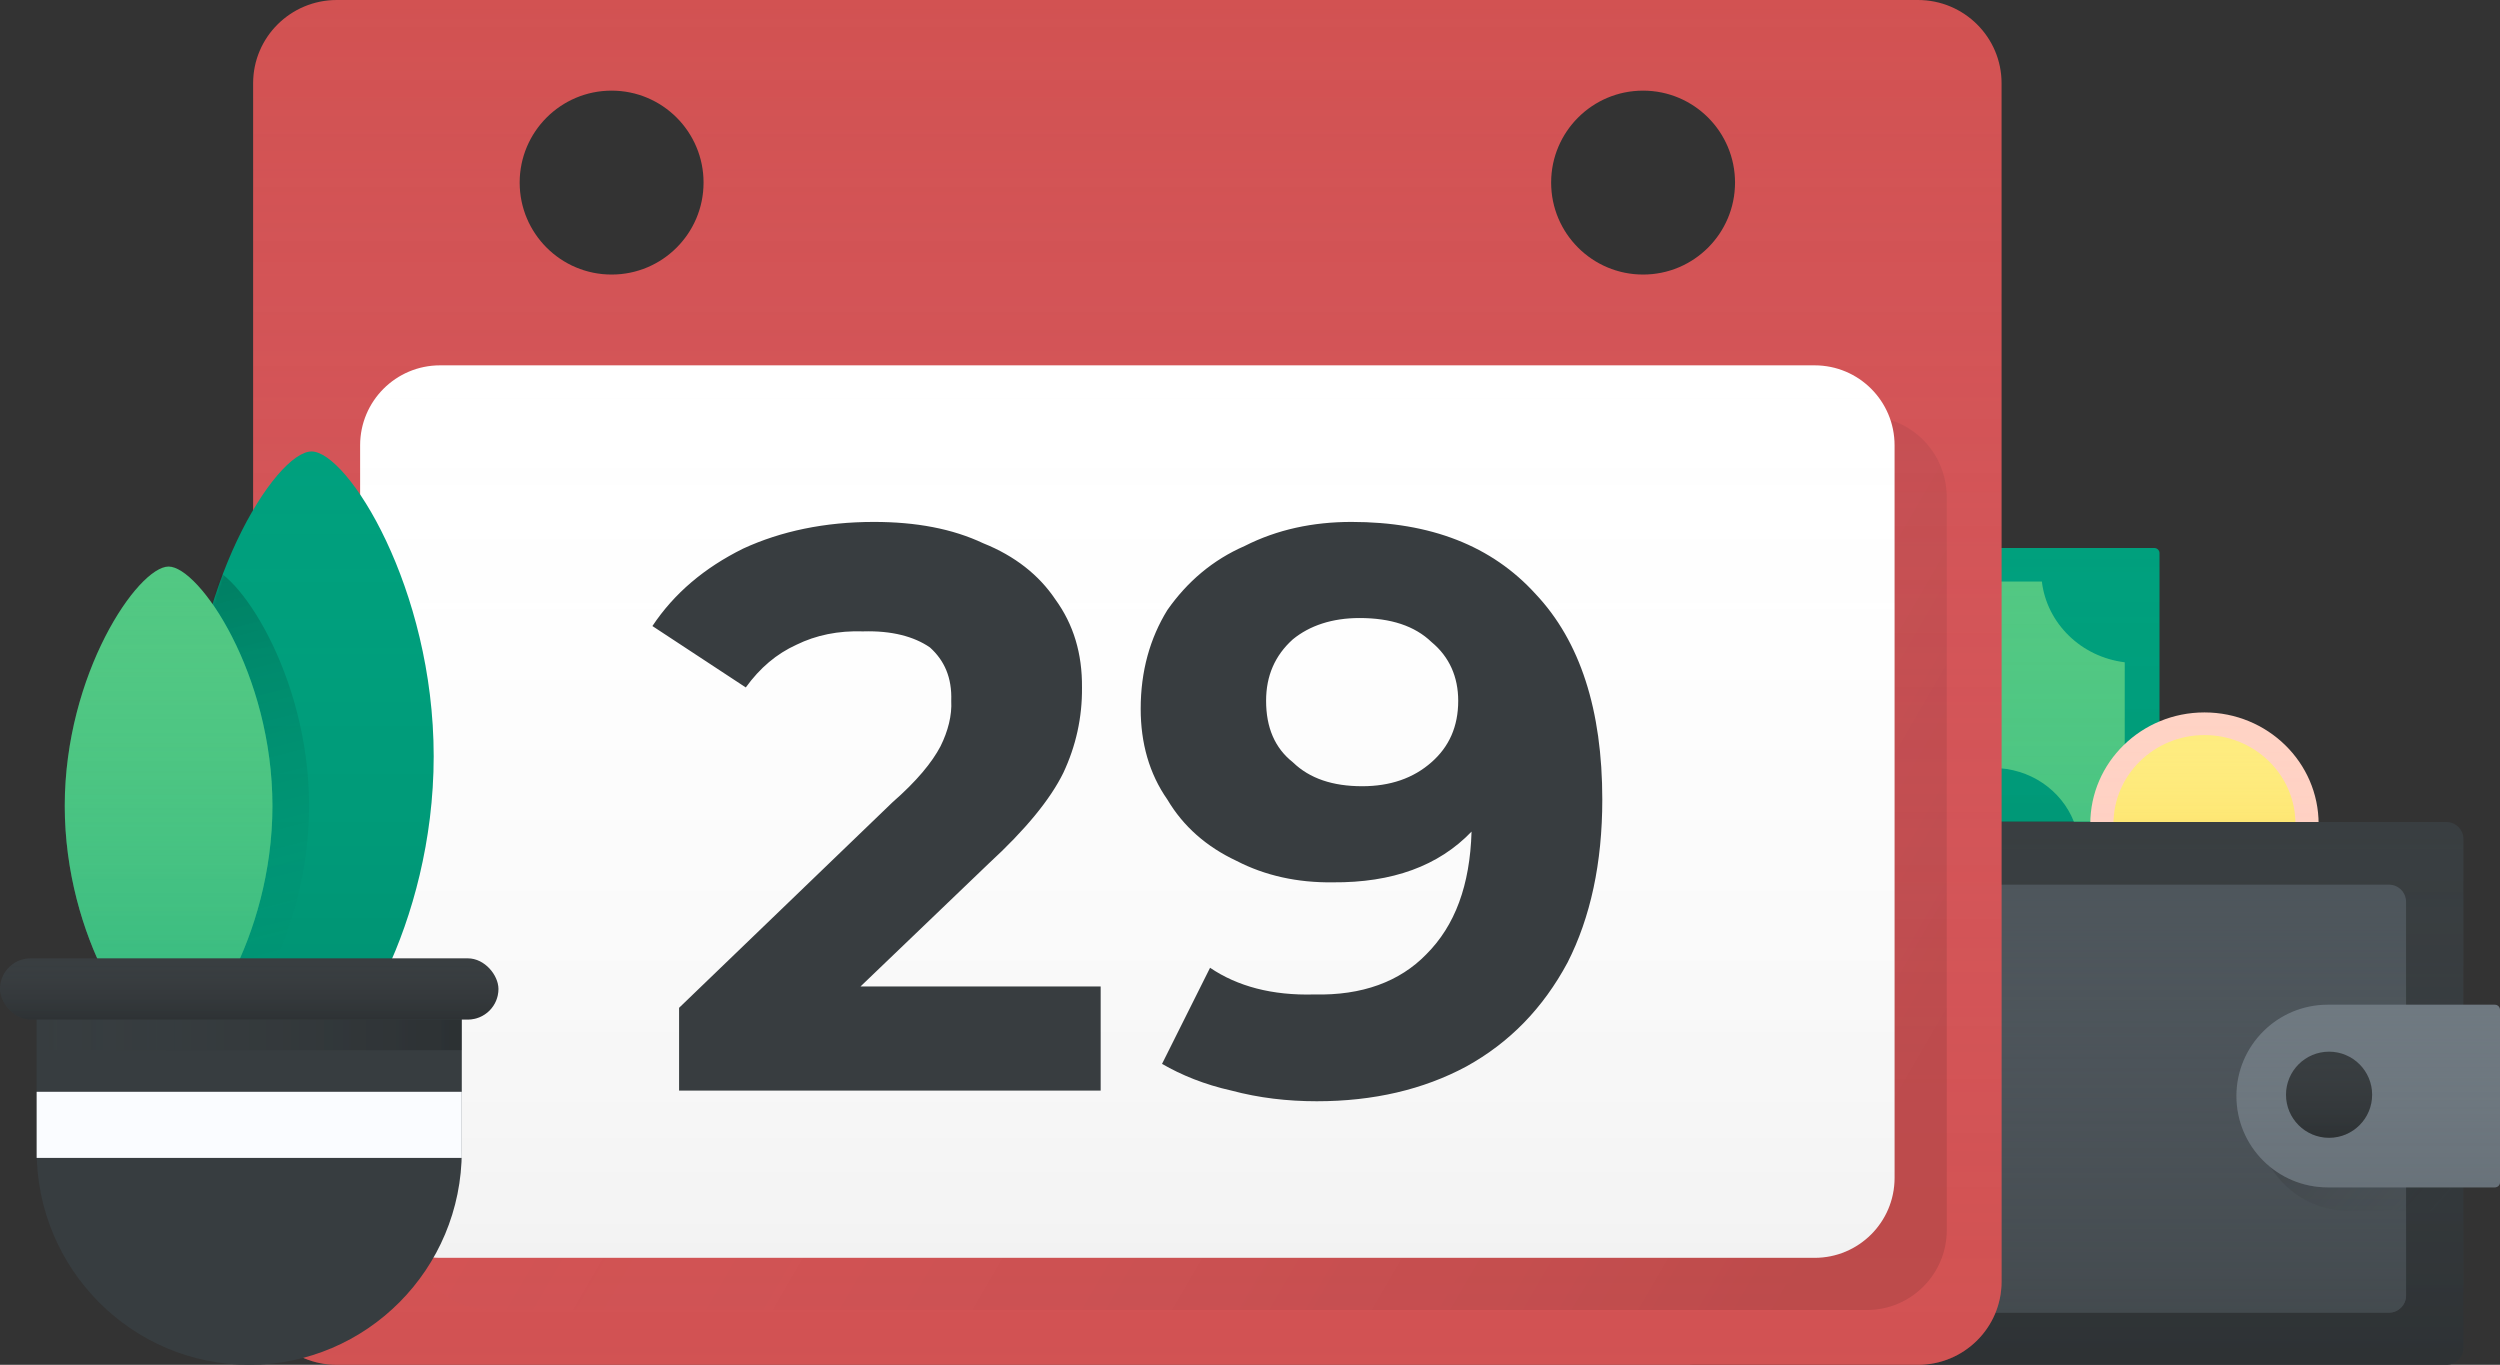 <?xml version="1.0" encoding="UTF-8"?>
<svg width="958px" height="523px" viewBox="0 0 958 523" version="1.1" xmlns="http://www.w3.org/2000/svg" xmlns:xlink="http://www.w3.org/1999/xlink">
    <rect x="0" y="0" width="958" height="523" fill="#333333" stroke="none"/>
    <title>calendar</title>
    <defs>
        <linearGradient x1="50%" y1="0%" x2="50%" y2="100%" id="linearGradient-1">
            <stop stop-color="#00A07D" stop-opacity="0" offset="0%"></stop>
            <stop stop-color="#000000" stop-opacity="0.05" offset="100%"></stop>
        </linearGradient>
        <path d="M1.968,0 L125.554,0 C126.641,7.08000154e-15 127.522,0.881 127.522,1.968 L127.522,104.83 L127.522,104.83 L0,104.83 L0,1.968 C-1.05994719e-15,0.881 0.881,2.86421843e-15 1.968,0 Z" id="path-2"></path>
        <linearGradient x1="50%" y1="0%" x2="50%" y2="100%" id="linearGradient-3">
            <stop stop-color="#52C883" stop-opacity="0" offset="0%"></stop>
            <stop stop-color="#00A07D" stop-opacity="0.1" offset="100%"></stop>
        </linearGradient>
        <path d="M94.708,104.83 C89.961,92.823 77.896,84.292 63.761,84.292 C49.626,84.292 37.561,92.823 32.814,104.83 L13.33,104.83 L13.33,43.84 C30.202,41.977 43.591,29.084 45.525,12.836 L82.441,12.836 C84.358,28.941 97.53,41.75 114.192,43.788 L114.192,104.83 L94.708,104.83 L94.708,104.83 Z" id="path-4"></path>
        <linearGradient x1="50%" y1="0%" x2="50%" y2="100%" id="linearGradient-5">
            <stop stop-color="#FFD3C5" stop-opacity="0" offset="0%"></stop>
            <stop stop-color="#FF6663" stop-opacity="0.1" offset="100%"></stop>
        </linearGradient>
        <ellipse id="path-6" cx="43.745" cy="42.751" rx="43.745" ry="42.751"></ellipse>
        <linearGradient x1="50%" y1="0%" x2="50%" y2="100%" id="linearGradient-7">
            <stop stop-color="#FEEC80" stop-opacity="0" offset="0%"></stop>
            <stop stop-color="#FFC62B" stop-opacity="0.6" offset="100%"></stop>
        </linearGradient>
        <ellipse id="path-8" cx="43.745" cy="42.751" rx="34.863" ry="34.071"></ellipse>
        <linearGradient x1="50%" y1="0%" x2="50%" y2="100%" id="linearGradient-9">
            <stop stop-color="#393E41" stop-opacity="0" offset="0%"></stop>
            <stop stop-color="#000000" stop-opacity="0.2" offset="100%"></stop>
        </linearGradient>
        <path d="M6.561,105 L294.439,105 C298.063,105 301,107.937 301,111.561 L301,306.439 C301,310.063 298.063,313 294.439,313 L6.561,313 C2.937,313 2.09758281e-14,310.063 0,306.439 L0,111.561 C-4.43740375e-16,107.937 2.937,105 6.561,105 Z" id="path-10"></path>
        <linearGradient x1="50%" y1="0%" x2="50%" y2="100%" id="linearGradient-11">
            <stop stop-color="#4E565C" stop-opacity="0" offset="0%"></stop>
            <stop stop-color="#393E41" stop-opacity="0.5" offset="100%"></stop>
        </linearGradient>
        <path d="M30.561,129 L272.439,129 C276.063,129 279,131.937 279,135.561 L279,286.439 C279,290.063 276.063,293 272.439,293 L30.561,293 C26.937,293 24,290.063 24,286.439 L24,135.561 C24,131.937 26.937,129 30.561,129 Z" id="path-12"></path>
        <linearGradient x1="0%" y1="10.743%" x2="100%" y2="89.257%" id="linearGradient-13">
            <stop stop-color="#000000" stop-opacity="0.2" offset="0%"></stop>
            <stop stop-color="#393E41" stop-opacity="0" offset="100%"></stop>
        </linearGradient>
        <linearGradient x1="50%" y1="0%" x2="50%" y2="100%" id="linearGradient-14">
            <stop stop-color="#6F7981" stop-opacity="0" offset="0%"></stop>
            <stop stop-color="#4E565C" stop-opacity="0.2" offset="100%"></stop>
        </linearGradient>
        <path d="M249,175 L313.032,175 C314.119,175 315,175.881 315,176.968 L315,243.032 C315,244.119 314.119,245 313.032,245 L249,245 C229.67,245 214,229.33 214,210 C214,190.67 229.67,175 249,175 Z" id="path-15"></path>
        <linearGradient x1="50%" y1="0%" x2="50%" y2="100%" id="linearGradient-16">
            <stop stop-color="#393E41" stop-opacity="0" offset="0%"></stop>
            <stop stop-color="#000000" stop-opacity="0.2" offset="100%"></stop>
        </linearGradient>
        <circle id="path-17" cx="249.5" cy="209.5" r="16.5"></circle>
        <linearGradient x1="50%" y1="0%" x2="50%" y2="100%" id="linearGradient-18">
            <stop stop-color="#E478A3" stop-opacity="0" offset="0%"></stop>
            <stop stop-color="#D25252" stop-opacity="0.3" offset="100%"></stop>
        </linearGradient>
        <path d="M32.057,0 L637.943,0 C655.647,0 670,14.278 670,31.89 L670,491.11 C670,508.722 655.647,523 637.943,523 L32.057,523 C14.353,523 0,508.722 0,491.11 L0,31.89 C0,14.278 14.353,0 32.057,0 Z M137.37,105.213 C156.831,105.213 172.607,89.435 172.607,69.972 C172.607,50.508 156.831,34.73 137.37,34.73 C117.91,34.73 102.134,50.508 102.134,69.972 C102.134,89.435 117.91,105.213 137.37,105.213 Z M532.63,105.213 C552.09,105.213 567.866,89.435 567.866,69.972 C567.866,50.508 552.09,34.73 532.63,34.73 C513.169,34.73 497.393,50.508 497.393,69.972 C497.393,89.435 513.169,105.213 532.63,105.213 Z" id="path-19"></path>
        <linearGradient x1="100%" y1="66.873%" x2="0%" y2="33.127%" id="linearGradient-20">
            <stop stop-color="#000000" stop-opacity="0.1" offset="0%"></stop>
            <stop stop-color="#E478A3" stop-opacity="0" offset="100%"></stop>
        </linearGradient>
        <linearGradient x1="50%" y1="0%" x2="50%" y2="100%" id="linearGradient-21">
            <stop stop-color="#FFFFFF" stop-opacity="0" offset="0%"></stop>
            <stop stop-color="#000000" stop-opacity="0.05" offset="100%"></stop>
        </linearGradient>
        <path d="M71.625,140 L598.375,140 C615.289,140 629,153.712 629,170.627 L629,451.373 C629,468.288 615.289,482 598.375,482 L71.625,482 C54.711,482 41,468.288 41,451.373 L41,170.627 C41,153.712 54.711,140 71.625,140 Z" id="path-22"></path>
        <linearGradient x1="50%" y1="0%" x2="50%" y2="100%" id="linearGradient-23">
            <stop stop-color="#00A07D" stop-opacity="0" offset="0%"></stop>
            <stop stop-color="#000000" stop-opacity="0.1" offset="100%"></stop>
        </linearGradient>
        <path d="M46.814,233.646 C60.597,233.646 93.627,181.343 93.627,116.823 C93.627,52.303 60.597,0 46.814,0 C33.031,0 0,52.303 0,116.823 C0,181.343 33.031,233.646 46.814,233.646 Z" id="path-24"></path>
        <linearGradient x1="46.744%" y1="0%" x2="53.256%" y2="100%" id="linearGradient-26">
            <stop stop-color="#000000" stop-opacity="0.203" offset="0%"></stop>
            <stop stop-color="#00A07D" stop-opacity="0" offset="100%"></stop>
        </linearGradient>
        <linearGradient x1="50%" y1="0%" x2="50%" y2="100%" id="linearGradient-27">
            <stop stop-color="#52C883" stop-opacity="0" offset="0%"></stop>
            <stop stop-color="#00A07D" stop-opacity="0.4" offset="100%"></stop>
        </linearGradient>
        <path d="M64.603,227.547 C76.319,227.547 104.395,186.481 104.395,135.824 C104.395,85.167 76.319,44.102 64.603,44.102 C52.887,44.102 24.811,85.167 24.811,135.824 C24.811,186.481 52.887,227.547 64.603,227.547 Z" id="path-28"></path>
        <linearGradient x1="0%" y1="0%" x2="100%" y2="0%" id="linearGradient-29">
            <stop stop-color="#393E41" stop-opacity="0" offset="0%"></stop>
            <stop stop-color="#000000" stop-opacity="0.2" offset="100%"></stop>
        </linearGradient>
        <linearGradient x1="50%" y1="0%" x2="50%" y2="100%" id="linearGradient-30">
            <stop stop-color="#393E41" stop-opacity="0" offset="0%"></stop>
            <stop stop-color="#000000" stop-opacity="0.2" offset="100%"></stop>
        </linearGradient>
        <rect id="path-31" x="0" y="194.236" width="191" height="23.458" rx="11.729"></rect>
    </defs>
    <g id="calendar" stroke="none" stroke-width="1" fill="none" fill-rule="evenodd">
        <g id="Purce" transform="translate(643, 210)">
            <g id="Money" transform="translate(57, 0)">
                <g id="Detail">
                    <use fill="#00A07D" xlink:href="#path-2"></use>
                    <use fill="url(#linearGradient-1)" xlink:href="#path-2"></use>
                </g>
                <g id="Detail">
                    <use fill="#52C883" xlink:href="#path-4"></use>
                    <use fill="url(#linearGradient-3)" xlink:href="#path-4"></use>
                </g>
            </g>
            <g id="Coin" transform="translate(158, 63)">
                <g id="Detail">
                    <use fill="#FFD3C5" xlink:href="#path-6"></use>
                    <use fill="url(#linearGradient-5)" xlink:href="#path-6"></use>
                </g>
                <g id="Detail">
                    <use fill="#FEEC80" xlink:href="#path-8"></use>
                    <use fill="url(#linearGradient-7)" xlink:href="#path-8"></use>
                </g>
            </g>
            <g id="Detail">
                <use fill="#393E41" xlink:href="#path-10"></use>
                <use fill="url(#linearGradient-9)" xlink:href="#path-10"></use>
            </g>
            <g id="Detail">
                <use fill="#4E565C" xlink:href="#path-12"></use>
                <use fill="url(#linearGradient-11)" xlink:href="#path-12"></use>
            </g>
            <path d="M257,184 L299.032,184 C300.119,184 301,184.881 301,185.968 L301,252.032 C301,253.119 300.119,254 299.032,254 L257,254 C237.67,254 222,238.33 222,219 C222,199.67 237.67,184 257,184 Z" id="Detail" fill="url(#linearGradient-13)"></path>
            <g id="Detail">
                <use fill="#6F7981" xlink:href="#path-15"></use>
                <use fill="url(#linearGradient-14)" xlink:href="#path-15"></use>
            </g>
            <g id="Detail">
                <use fill="#393E41" xlink:href="#path-17"></use>
                <use fill="url(#linearGradient-16)" xlink:href="#path-17"></use>
            </g>
        </g>
        <g id="Calendar" transform="translate(97, 0)">
            <g>
                <use fill="#D25252" xlink:href="#path-19"></use>
                <use fill="url(#linearGradient-18)" xlink:href="#path-19"></use>
            </g>
            <path d="M627.562,161 C639.841,164.815 649,176.508 649,190.608 L649,471.371 C649,488.275 635.281,502 618.374,502 L91.605,502 C77.501,502 65.813,492.837 62,480.56 C64.817,481.104 67.805,481.563 71.188,481.581 L597.957,481.581 C614.854,481.563 628.572,467.839 628.583,450.952 L628.583,170.189 C628.572,166.808 628.113,163.818 627.562,161 L627.562,161 Z" id="Sh" fill="url(#linearGradient-20)"></path>
            <g>
                <use fill="#FFFFFF" xlink:href="#path-22"></use>
                <use fill="url(#linearGradient-21)" xlink:href="#path-22"></use>
            </g>
            <path d="M324.775,378.009 L324.775,417.908 L163.225,417.908 L163.225,386.194 L245.022,307.419 C254.248,299.364 260.168,292.172 263.427,285.935 C266.292,280.134 267.823,274.166 267.517,268.544 C267.823,259.68 264.914,253.1 259.337,248.083 C253.279,243.918 244.756,241.623 233.775,241.945 C224.139,241.623 215.668,243.408 208.213,247.06 C200.562,250.549 194.234,255.905 188.787,263.429 L153,239.899 C161.369,227.34 172.903,217.598 187.764,210.23 C202.297,203.52 219.138,200 237.865,200 C254.044,200 267.976,202.601 279.787,208.184 C291.859,213.007 301.147,220.352 307.393,229.668 C314.416,239.328 317.733,250.498 317.618,263.429 C317.733,274.982 315.283,285.898 310.461,296.166 C305.485,306.302 295.993,317.931 281.831,330.949 L232.753,378.009 L324.775,378.009 Z M491.438,227.622 C508.533,245.739 517,272.058 517,306.396 C517,330.727 512.461,351.577 503.708,368.802 C494.302,386.329 481.5,399.514 464.854,408.7 C448.448,417.503 429.372,422 407.596,422 C396.321,422 385.405,420.722 374.876,417.908 C364.595,415.612 355.72,411.983 348.292,407.677 L366.697,370.848 C377.143,377.948 390.506,381.525 406.573,381.078 C424.986,381.525 439.369,376.159 449.517,365.733 C460.588,354.695 466.3,339.21 466.899,318.673 C454.263,331.851 436.513,338.29 413.73,338.111 C400.197,338.29 387.752,335.53 376.921,329.926 C365.309,324.492 356.434,316.673 350.337,306.396 C343.377,296.435 340.112,284.732 340.112,271.613 C340.112,257.135 343.683,244.564 350.337,233.76 C357.964,222.895 367.706,214.565 379.989,209.207 C392.393,202.913 406.114,200 420.888,200 C451.203,200 474.665,209.148 491.438,227.622 Z M451.562,292.074 C458.347,286.119 461.787,278.358 461.787,268.544 C461.787,259.444 458.45,251.735 451.562,246.037 C445.102,239.81 435.912,236.829 423.955,236.829 C413.529,236.829 404.853,239.708 398.393,245.014 C391.505,251.221 388.169,259.033 388.169,268.544 C388.169,278.769 391.505,286.633 398.393,292.074 C404.853,298.352 413.735,301.281 424.978,301.281 C435.707,301.281 444.588,298.249 451.562,292.074 Z" id="Date" fill="#383D40"></path>
        </g>
        <g id="Flowers" transform="translate(0, 173)">
            <g transform="translate(72.561, 0)">
                <mask id="mask-25" fill="white">
                    <use xlink:href="#path-24"></use>
                </mask>
                <g>
                    <use fill="#00A07D" xlink:href="#path-24"></use>
                    <use fill="url(#linearGradient-23)" xlink:href="#path-24"></use>
                </g>
                <path d="M6.086,44.102 C17.801,44.102 45.877,85.167 45.877,135.824 C45.877,186.481 17.801,227.547 6.086,227.547 C4.132,227.547 1.722,226.404 -0.936,224.266 C12.342,213.581 31.833,178.032 31.833,135.824 C31.833,93.617 12.342,58.068 -0.937,47.383 C1.722,45.244 4.132,44.102 6.086,44.102 Z" id="Sh" fill="url(#linearGradient-26)" mask="url(#mask-25)"></path>
            </g>
            <g>
                <use fill="#52C883" xlink:href="#path-28"></use>
                <use fill="url(#linearGradient-27)" xlink:href="#path-28"></use>
            </g>
            <path d="M14.044,217.225 L14.044,268.065 C14.044,313.316 50.513,350 95.5,350 C140.487,350 176.956,313.316 176.956,268.065 L176.956,217.225 L14.044,217.225 Z" id="Detail" fill="#373D40"></path>
            <rect id="Sh" fill="url(#linearGradient-29)" x="14.044" y="217.694" width="162.912" height="11.729"></rect>
            <g id="Detail">
                <use fill="#393E41" xlink:href="#path-31"></use>
                <use fill="url(#linearGradient-30)" xlink:href="#path-31"></use>
            </g>
            <rect id="Detail" fill="#FAFCFF" x="14.044" y="245.375" width="162.912" height="25.335"></rect>
        </g>
    </g>
</svg>